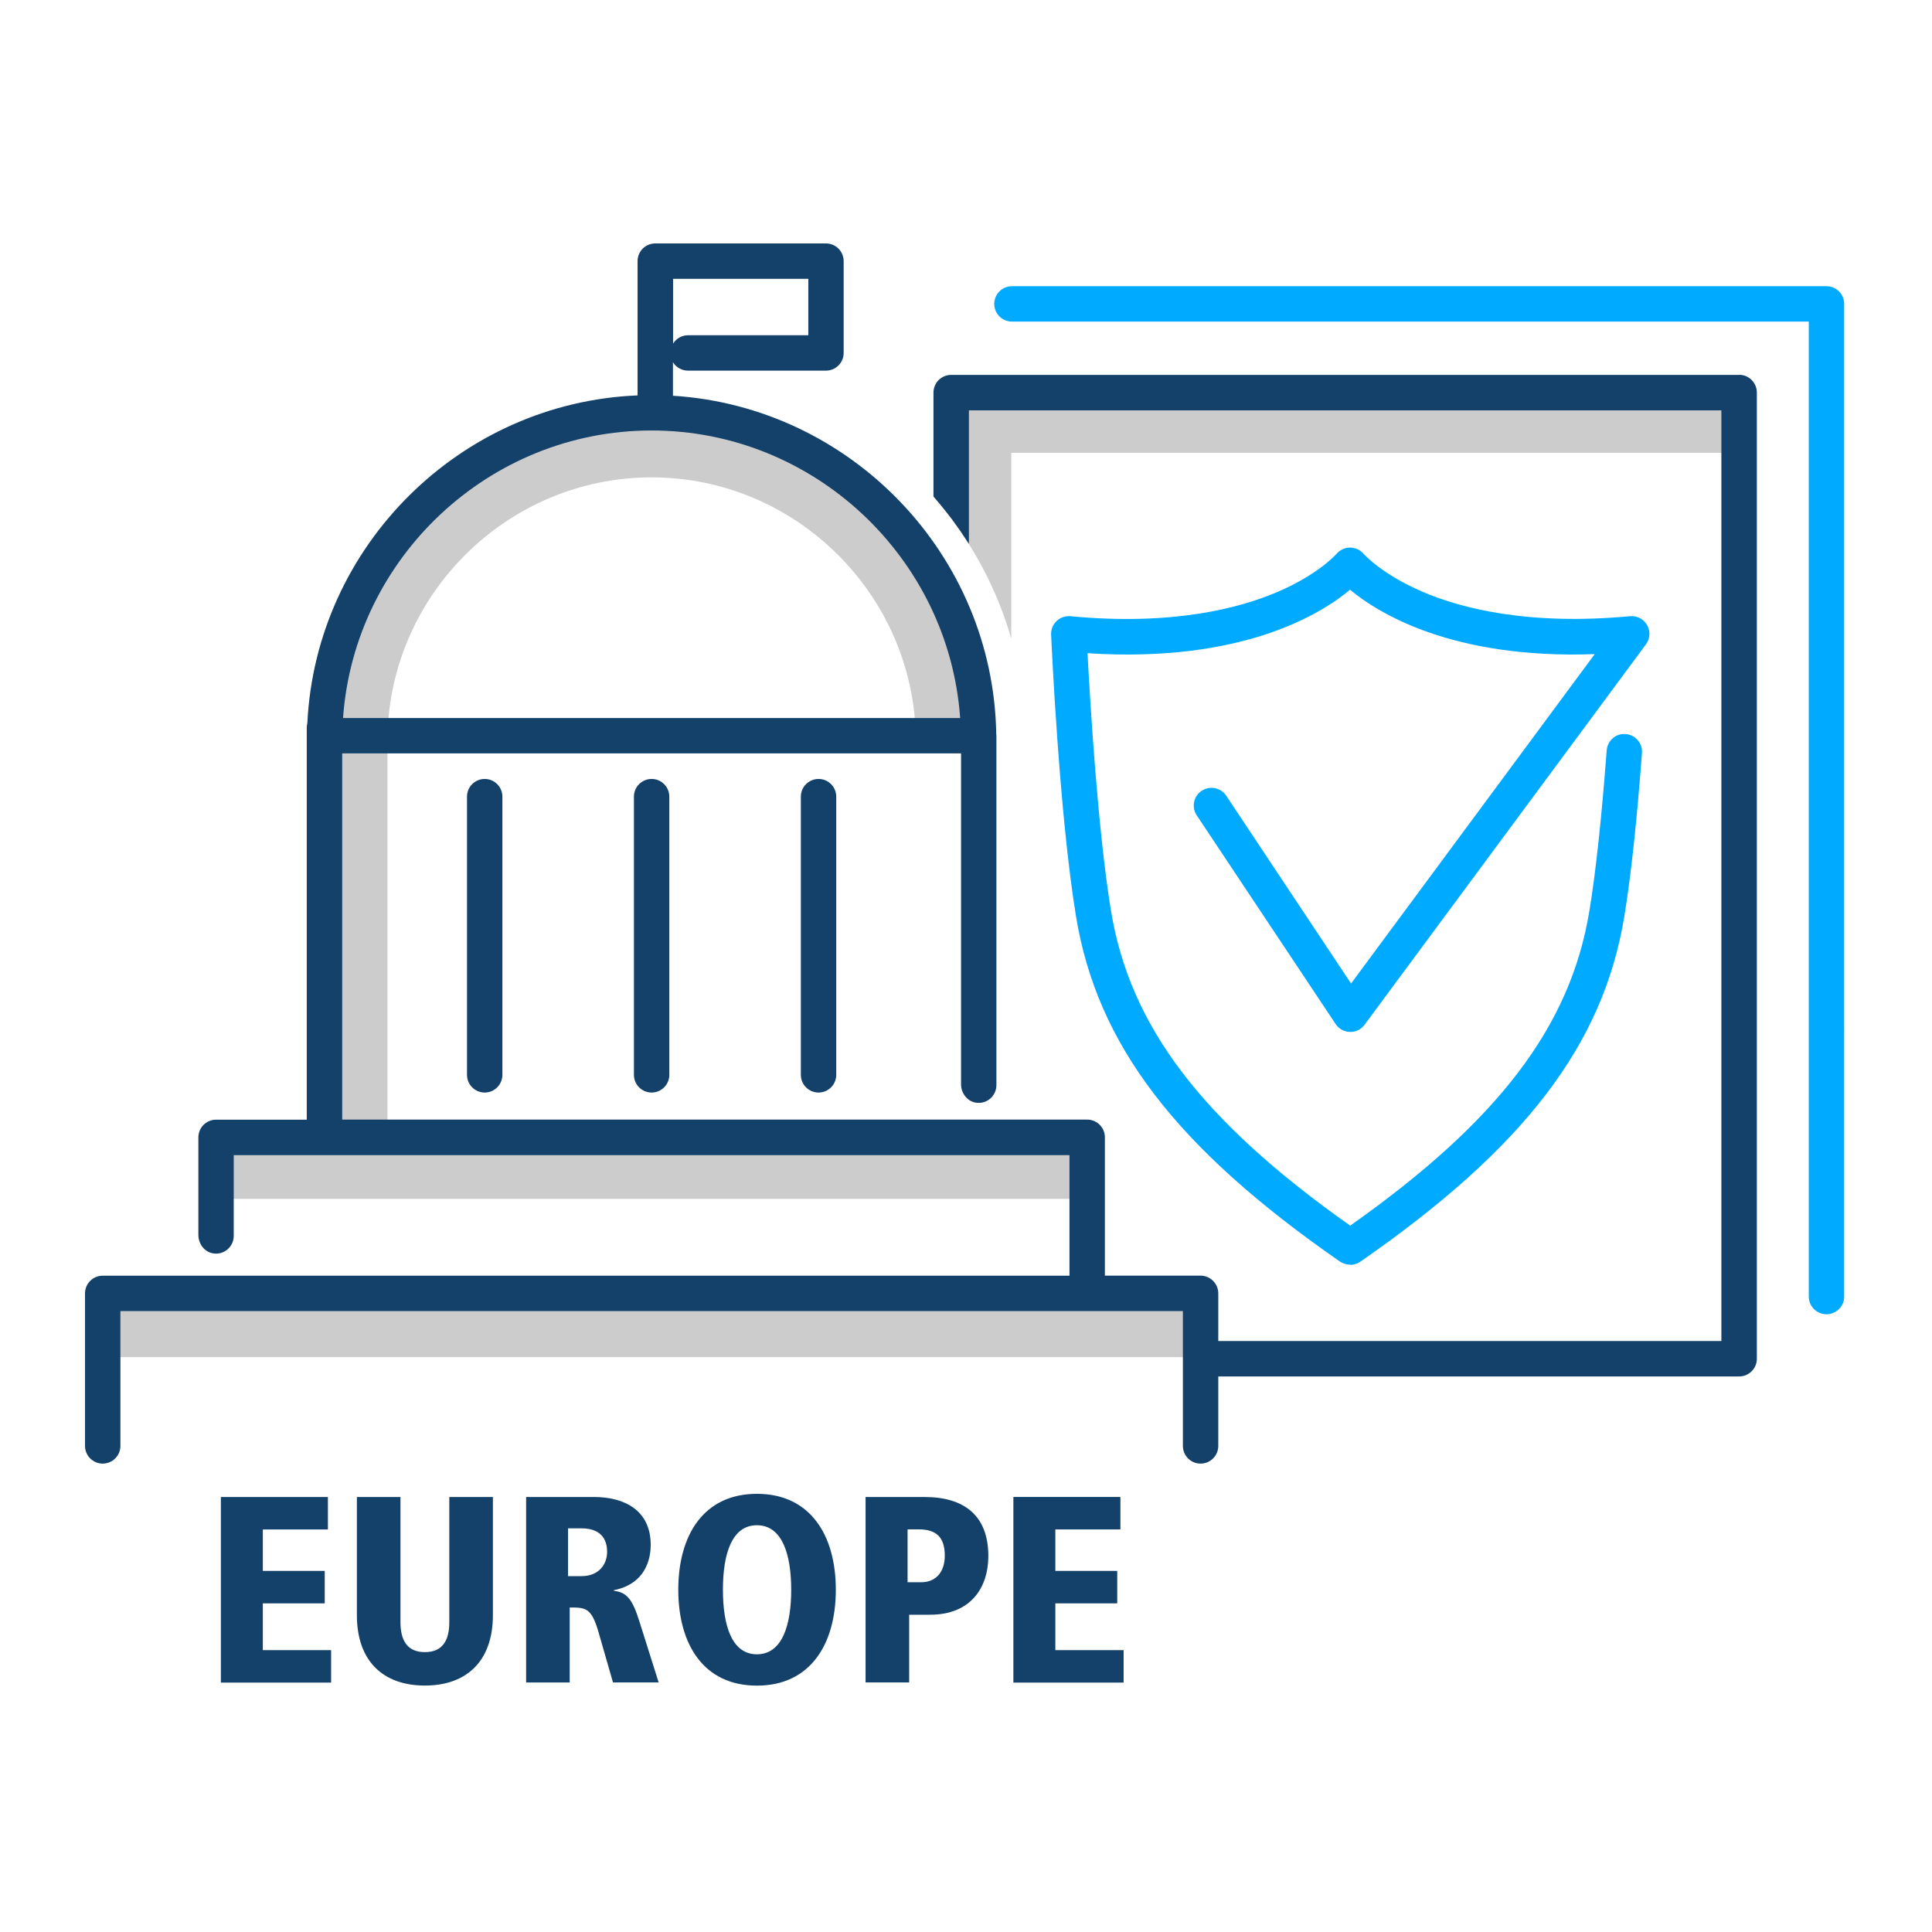 <?xml version="1.0" encoding="UTF-8"?><svg id="Layer_1" xmlns="http://www.w3.org/2000/svg" viewBox="0 0 500 500"><defs><style>.cls-1{fill:#0af;}.cls-2{fill:#ccc;}.cls-3{fill:#134169;}</style></defs><path class="cls-3" d="M57.16,387.42h27.7v8.4h-16.84v10.73h16.02v8.4h-16.02v12.1h17.67v8.4h-28.53v-48.03Zm35.2,0h11.28v32.38c0,4.8,1.8,7.77,6.32,7.77s6.32-2.96,6.32-7.77v-32.38h11.28v30.58c0,11.9-6.8,18.22-17.6,18.22s-17.6-6.32-17.6-18.22v-30.58Zm43.8,0h17.6c7.9,0,14.64,3.5,14.64,12.37,0,2-.28,9.9-9.56,11.76v.14c3.5,.4,4.88,2.34,6.67,8.04l4.95,15.68h-11.82l-3.7-12.86c-1.86-6.53-3.37-6.53-7.5-6.53v19.4h-11.28v-48h0Zm10.86,20.48h3.5c4.33,0,6.6-2.9,6.6-6.32,0-2-.62-6.05-6.67-6.05h-3.44v12.37h0Zm48.87-21.3c13.82,0,20.42,10.73,20.42,24.82s-6.6,24.82-20.42,24.82-20.35-10.73-20.35-24.82,6.53-24.82,20.35-24.82Zm0,41.53c6.53,0,8.87-7.5,8.87-16.7s-2.34-16.7-8.87-16.7-8.8,7.5-8.8,16.7,2.27,16.7,8.8,16.7Zm28.13-40.7h15.33c10.25,0,16.43,4.88,16.43,15.26,0,8.18-4.54,15.2-15.06,15.2h-5.43v17.53h-11.28v-47.98h0Zm14.44,22.05c3.5,0,6.05-2.4,6.05-6.88,0-4.74-2.2-6.8-6.67-6.8h-2.96v13.68h3.58Zm23.8-22.06h27.7v8.4h-16.84v10.73h16.02v8.4h-16.02v12.1h17.67v8.4h-28.53v-48.03Z"/><path class="cls-2" d="M243.39,98.85v31.78c8.32,10.06,14.64,21.82,18.33,34.66v-48.1h187.97v-18.34H243.39Z"/><path class="cls-1" d="M349.49,327.3c-.93,0-1.97-.3-2.73-.82-42.4-29.42-62.82-56.12-68.28-89.28-4.38-26.6-6.36-71.08-6.45-72.96-.06-1.32,.46-2.61,1.42-3.52,.96-.92,2.28-1.36,3.6-1.24,26.4,2.5,43.74-2.06,53.64-6.32,10.62-4.56,15.14-9.77,15.2-9.82,.87-1.02,2.16-1.62,3.5-1.62h.03c1.35,.01,2.64,.6,3.5,1.63,.02,.03,4.58,5.23,15.23,9.8,9.92,4.26,27.3,8.8,53.7,6.32,1.8-.16,3.53,.74,4.42,2.31,.9,1.57,.77,3.53-.3,4.98l-72.82,98.44c-.9,1.2-2.22,1.92-3.8,1.86-1.49-.04-2.88-.8-3.7-2.05l-35.94-54c-1.4-2.11-.83-4.95,1.28-6.35h0c2.11-1.4,4.96-.83,6.36,1.28l32.3,48.6,63.06-85.25c-36.85,1.32-56.02-10.6-63.32-16.66-7.58,6.32-27.97,19-67.94,16.42,.67,12.7,2.65,45.86,6.08,66.7,4.9,29.82,23.48,54.3,61.9,81.45,38.43-27.15,57-51.63,61.9-81.45,1.66-10.05,3.16-24.03,4.48-41.55,.2-2.52,2.32-4.43,4.9-4.23,2.52,.19,4.41,2.39,4.23,4.91-1.34,17.8-2.88,32.04-4.58,42.35-5.46,33.15-25.88,59.85-68.28,89.28-.77,.55-1.7,.84-2.62,.84l.03-.05Zm123.2,12.83c-2.53,0-4.58-2.05-4.58-4.58V83.23h-206.22c-2.53,0-4.58-2.05-4.58-4.58s2.05-4.58,4.58-4.58h210.8c2.53,0,4.58,2.05,4.58,4.58V335.55c0,2.53-2.06,4.58-4.59,4.58h.01Z"/><path class="cls-2" d="M24.49,332.9H308.93v18.33H24.49v-18.33Zm255.43-40.94H100.27v-100.92c.48-37.22,31.14-67.5,68.37-67.5s67.9,30.3,68.37,67.52l18.33-.23c-.6-47.22-39.48-85.63-86.7-85.63s-86.1,38.4-86.7,85.63l9.17,.1h-9.17v101h-24.55v18.33h222.54v-18.3Z"/><g><path class="cls-3" d="M120.86,206.17v72c0,2.53,2.05,4.58,4.58,4.58,2.53,0,4.57-2.05,4.58-4.58v-72c0-2.53-2.05-4.58-4.58-4.58s-4.58,2.05-4.58,4.58h0Zm43.2,0v72c0,2.53,2.05,4.58,4.58,4.58s4.58-2.05,4.58-4.58v-72c0-2.53-2.05-4.58-4.58-4.58s-4.58,2.05-4.58,4.58h0Zm43.2,0v72c0,2.53,2.05,4.58,4.58,4.58s4.58-2.05,4.58-4.58v-72c0-2.53-2.05-4.58-4.58-4.58h0c-2.52,0-4.58,2.05-4.58,4.58h0Zm108.03,128.56v39.47c0,2.53-2.05,4.58-4.58,4.58h0c-2.53,0-4.58-2.05-4.58-4.58v-34.9H31.16v34.9c0,2.53-2.05,4.58-4.58,4.58h0c-2.53,0-4.58-2.05-4.58-4.58v-39.47c0-2.53,2.05-4.58,4.58-4.58h250.2v-31.2H60.49v20.9c0,2.78-2.48,5-5.35,4.52-2.25-.37-3.8-2.48-3.8-4.77v-25.25c0-2.53,2.05-4.58,4.58-4.58h23.47v-101.5c0-.38,.06-.74,.15-1.1,2.22-45.9,39.6-82.97,85.46-84.84v-34.75c0-2.53,2.05-4.58,4.58-4.58h44.18c2.53,0,4.58,2.05,4.58,4.58h0v23.76c0,2.53-2.05,4.58-4.58,4.58h-35.7c-1.59,0-3.06-.82-3.9-2.17v8.67c45.94,2.86,82.9,41,83.67,87.57,.01,.14,.04,.27,.04,.4v90.45c0,2.78-2.48,5-5.35,4.52-2.25-.37-3.8-2.48-3.8-4.77v-85.62H88.56v94.78h192.8c2.53,0,4.58,2.05,4.58,4.58v35.8h24.75c2.54,.02,4.6,2.07,4.6,4.6h0ZM174.19,88.93c.8-1.3,2.25-2.17,3.9-2.17h31.1v-14.6h-35v16.77Zm-85.4,96.9H248.49c-2.93-41.44-37.82-74.42-79.86-74.42s-76.93,32.97-79.85,74.42h0Z"/><path class="cls-3" d="M450.09,97.02H246.16c-2.53,0-4.58,2.05-4.58,4.58h0v26.9l2.32,2.75,.34,.42,2,2.55,.77,1.06,1.54,2.15,2.2,3.32v-34.55h194.74v240.85h-134.7v9.17h139.3c2.53,0,4.58-2.05,4.58-4.58V101.6c.01-2.53-2.04-4.6-4.58-4.6v.02Z"/></g></svg>
